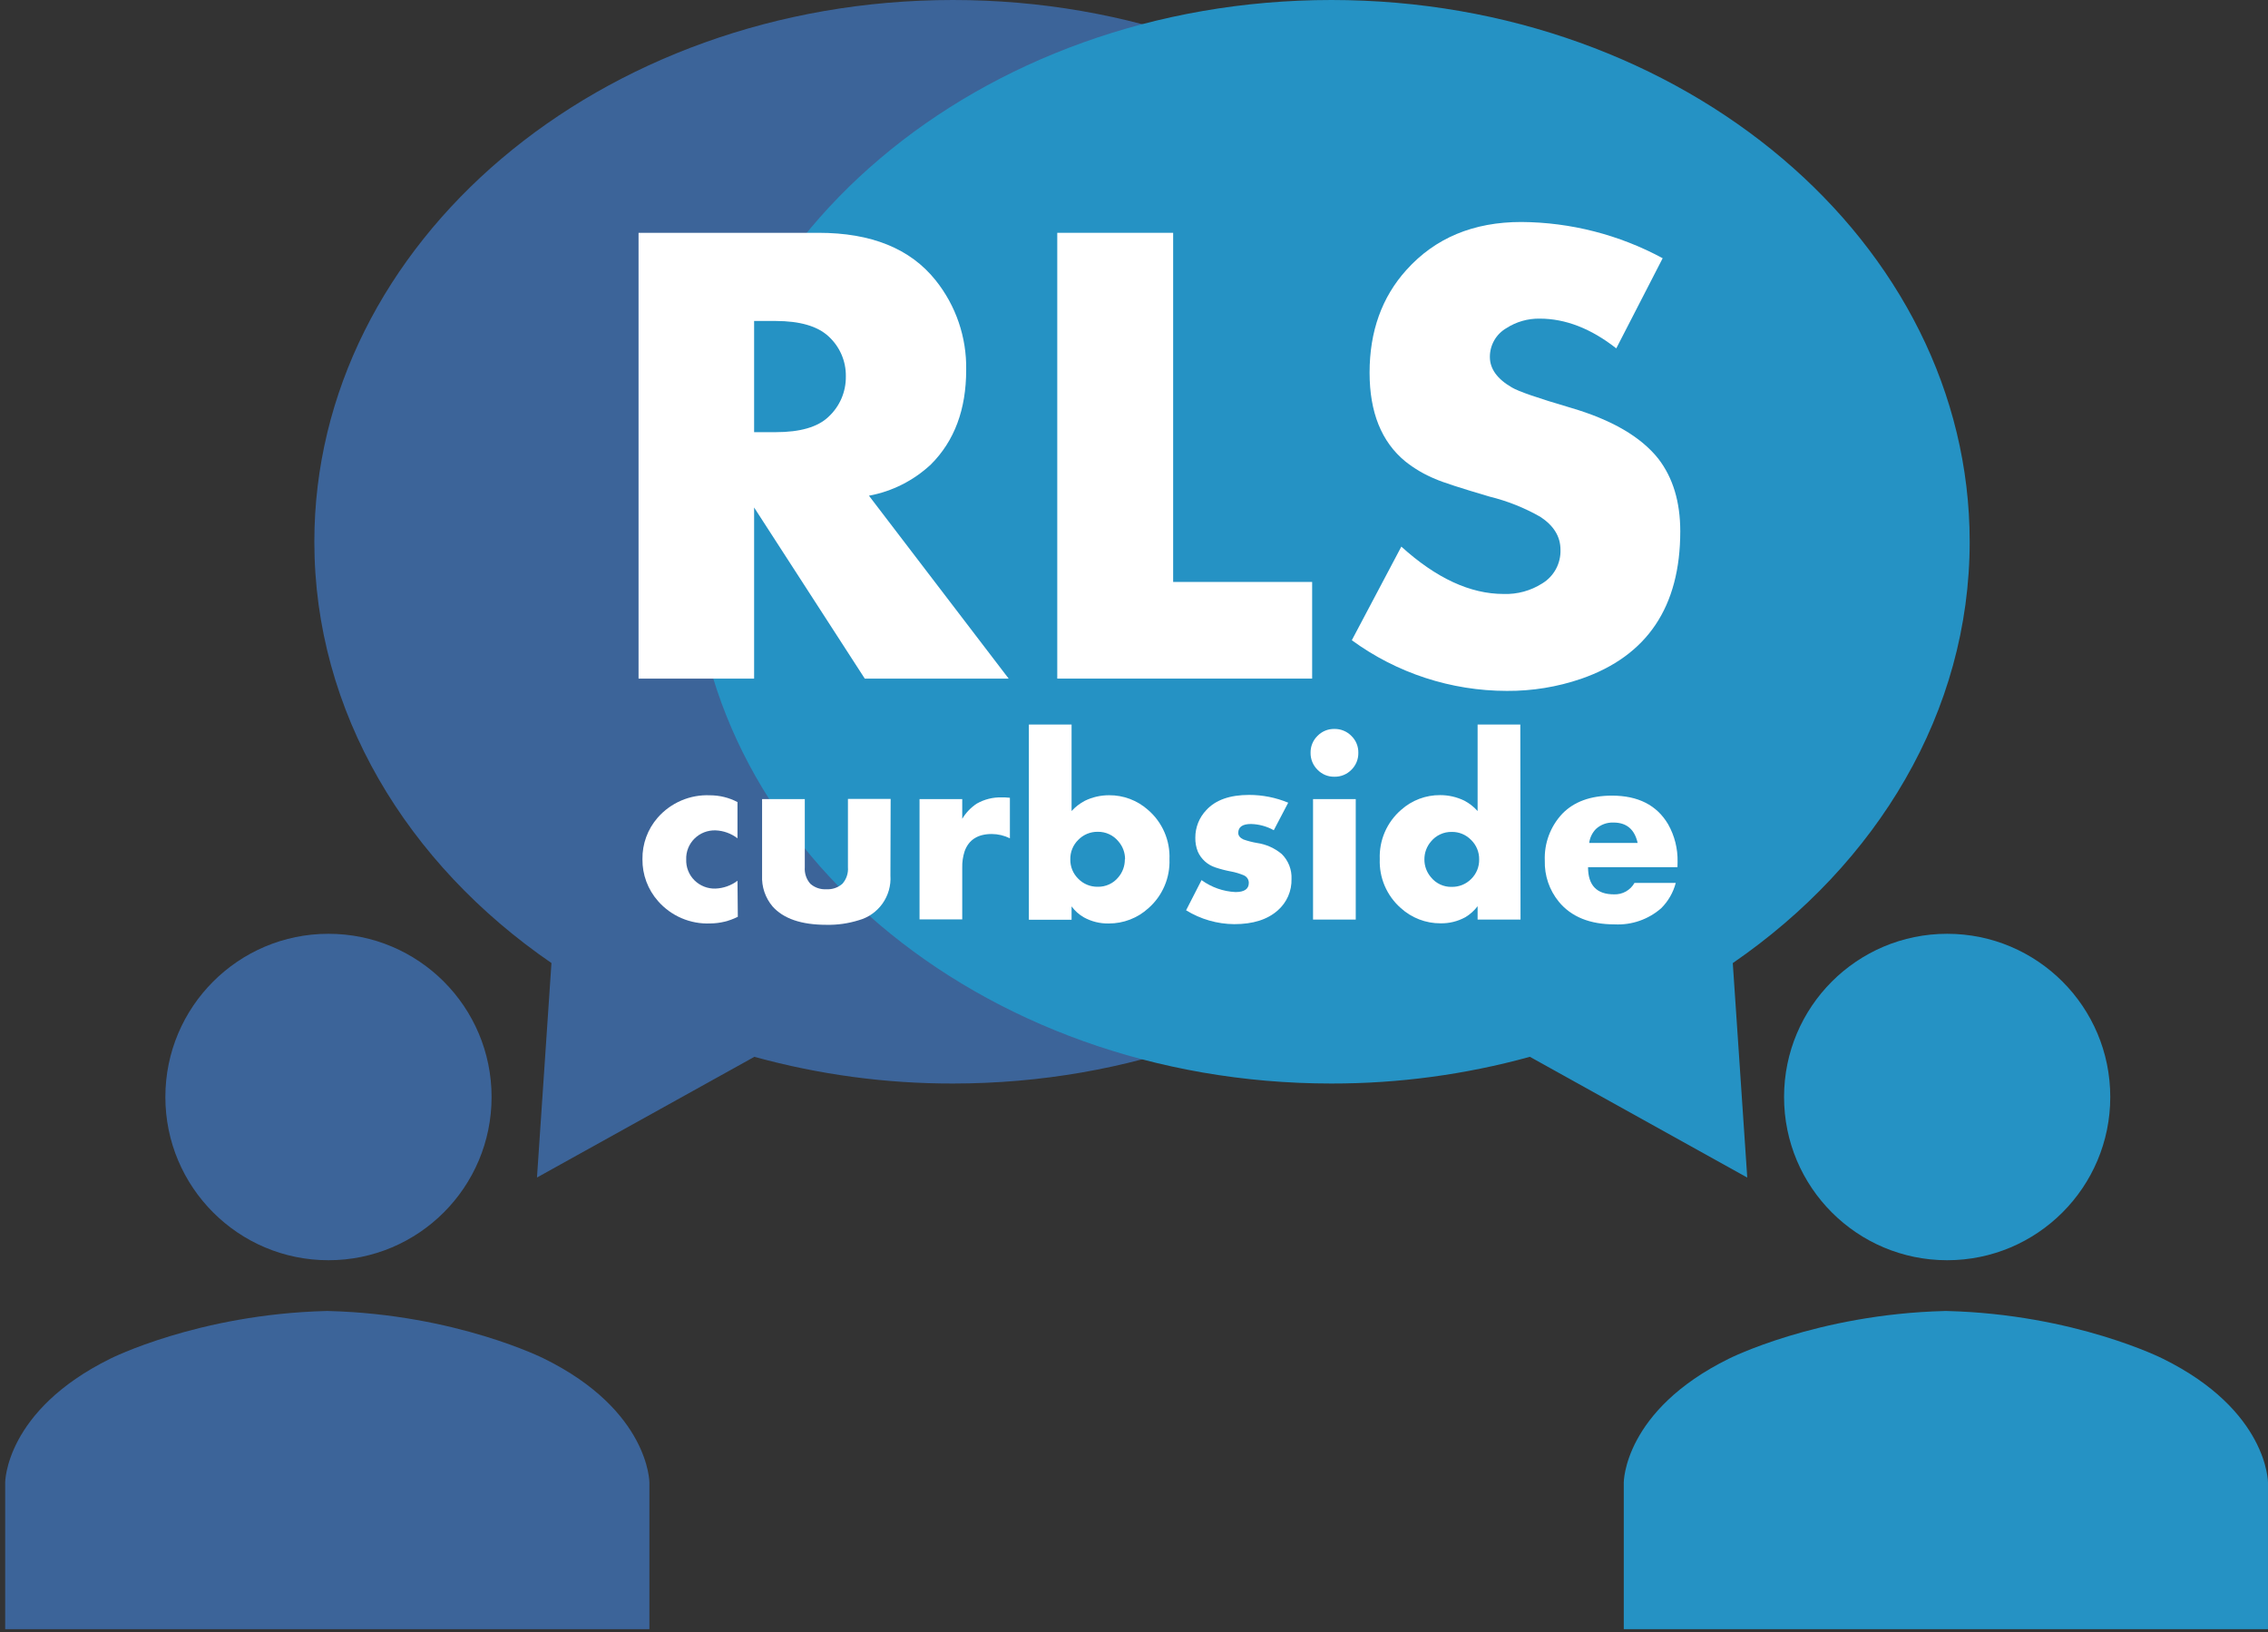 <?xml version="1.0" encoding="UTF-8"?>
<svg xmlns="http://www.w3.org/2000/svg" width="157" height="113" viewBox="0 0 157 113" fill="none">
  <rect x="0" y="0" width="157" height="113" fill="#333333" stroke="none"/>
  <g clip-path="url(#clip0_326_938)">
    <path d="M21.76 37.504C21.76 16.793 41.568 0 65.966 0C90.364 0 110.172 16.773 110.172 37.504C110.172 58.234 90.364 75.008 65.966 75.008C61.322 75.016 56.699 74.394 52.222 73.159L37.172 81.515L38.174 66.667C28.163 59.797 21.76 49.283 21.76 37.504Z" fill="#3C6499"></path>
    <path d="M136.349 37.504C136.349 16.793 116.54 0 92.161 0C67.782 0 47.955 16.773 47.955 37.504C47.955 58.234 67.763 75.008 92.161 75.008C96.805 75.015 101.428 74.393 105.905 73.159L120.952 81.519L119.95 66.671C129.945 59.797 136.349 49.283 136.349 37.504Z" fill="#2592C4"></path>
    <path d="M22.738 87.241C28.974 87.241 34.029 82.182 34.029 75.942C34.029 69.701 28.974 64.643 22.738 64.643C16.502 64.643 11.447 69.701 11.447 75.942C11.447 82.182 16.502 87.241 22.738 87.241Z" fill="#3C6499"></path>
    <path d="M37.671 94.057C37.671 94.057 31.595 90.985 22.742 90.756H22.563C13.711 90.985 7.635 94.057 7.635 94.057C0.348 97.652 0.359 102.631 0.359 102.631V112.782H44.954V102.631C44.954 102.631 44.958 97.652 37.671 94.057Z" fill="#3C6499"></path>
    <path d="M134.791 87.241C141.026 87.241 146.081 82.182 146.081 75.942C146.081 69.701 141.026 64.643 134.791 64.643C128.555 64.643 123.5 69.701 123.5 75.942C123.5 82.182 128.555 87.241 134.791 87.241Z" fill="#2592C4"></path>
    <path d="M149.72 94.057C149.72 94.057 143.648 90.985 134.791 90.756H134.608C125.752 90.985 119.68 94.057 119.68 94.057C112.389 97.652 112.404 102.631 112.404 102.631V112.782H156.999V102.631C156.999 102.631 157.011 97.652 149.72 94.057Z" fill="#2592C4"></path>
    <path d="M69.824 46.977H59.863L52.203 35.132V46.977H44.203V16.117H56.671C60.315 16.117 63.012 17.21 64.762 19.396C66.174 21.156 66.925 23.356 66.883 25.613C66.883 28.343 66.071 30.521 64.445 32.147C63.251 33.266 61.761 34.019 60.152 34.316L69.824 46.977ZM58.553 26.055C58.561 25.534 58.458 25.016 58.25 24.538C58.042 24.059 57.735 23.631 57.349 23.28C56.587 22.576 55.37 22.223 53.7 22.22H52.203V29.917H53.7C55.391 29.917 56.607 29.564 57.349 28.857C57.735 28.502 58.042 28.068 58.25 27.585C58.457 27.102 58.56 26.581 58.553 26.055Z" fill="white"></path>
    <path d="M90.832 46.977H73.188V16.117H81.21V40.286H90.832V46.977Z" fill="white"></path>
    <path d="M116.315 36.78C116.315 42.003 114.03 45.406 109.459 46.989C107.802 47.557 106.06 47.84 104.309 47.828C100.451 47.826 96.693 46.598 93.578 44.32L97.006 37.84C99.421 40.028 101.783 41.121 104.092 41.118C105.033 41.15 105.963 40.896 106.758 40.39C107.156 40.149 107.483 39.806 107.706 39.397C107.928 38.988 108.037 38.526 108.023 38.061C108.023 37.146 107.558 36.384 106.621 35.774C105.521 35.149 104.341 34.679 103.113 34.378C101.119 33.791 99.867 33.385 99.357 33.158C98.609 32.853 97.909 32.442 97.277 31.939C95.631 30.587 94.808 28.539 94.808 25.797C94.808 22.938 95.659 20.567 97.361 18.684C99.349 16.473 102 15.367 105.314 15.367C108.731 15.389 112.09 16.251 115.097 17.876L111.885 24.116C110.136 22.744 108.369 22.058 106.587 22.058C105.769 22.044 104.966 22.273 104.278 22.717C103.929 22.919 103.639 23.21 103.438 23.56C103.238 23.91 103.133 24.307 103.135 24.711C103.135 25.53 103.642 26.236 104.659 26.823C105.111 27.095 106.47 27.564 108.735 28.229C111.569 29.06 113.591 30.237 114.799 31.759C115.81 33.073 116.315 34.747 116.315 36.78Z" fill="white"></path>
    <path d="M51.075 63.465C50.484 63.764 49.832 63.922 49.17 63.926C48.489 63.956 47.811 63.832 47.185 63.564C46.558 63.296 46 62.891 45.551 62.378C44.845 61.58 44.461 60.547 44.473 59.481C44.456 58.424 44.832 57.398 45.528 56.603C45.977 56.09 46.535 55.685 47.162 55.417C47.788 55.149 48.467 55.025 49.147 55.055C49.811 55.055 50.464 55.216 51.052 55.524V58.032C50.613 57.696 50.081 57.504 49.528 57.483C49.26 57.475 48.994 57.521 48.744 57.618C48.495 57.716 48.268 57.863 48.077 58.051C47.886 58.239 47.737 58.465 47.638 58.713C47.538 58.962 47.492 59.229 47.502 59.496C47.492 59.764 47.538 60.032 47.637 60.281C47.736 60.53 47.886 60.757 48.077 60.945C48.268 61.133 48.495 61.28 48.744 61.378C48.994 61.476 49.26 61.522 49.528 61.513C50.079 61.492 50.611 61.303 51.052 60.971L51.075 63.465Z" fill="white"></path>
    <path d="M61.639 60.613C61.684 61.303 61.49 61.987 61.09 62.551C60.689 63.114 60.107 63.522 59.441 63.705C58.716 63.931 57.96 64.038 57.201 64.021C55.471 64.021 54.23 63.596 53.475 62.744C52.976 62.15 52.719 61.389 52.755 60.613V55.318H55.711V60.034C55.696 60.24 55.721 60.447 55.787 60.644C55.852 60.84 55.956 61.022 56.092 61.177C56.244 61.312 56.42 61.415 56.612 61.48C56.804 61.546 57.006 61.572 57.208 61.559C57.409 61.571 57.61 61.544 57.801 61.479C57.991 61.413 58.166 61.311 58.317 61.177C58.454 61.022 58.558 60.841 58.623 60.644C58.689 60.448 58.714 60.24 58.698 60.034V55.307H61.654L61.639 60.613Z" fill="white"></path>
    <path d="M69.909 58.033C69.519 57.84 69.091 57.738 68.656 57.735C67.688 57.735 67.061 58.134 66.774 58.932C66.655 59.301 66.599 59.688 66.61 60.076V63.644H63.654V55.318H66.61V56.683C66.862 56.261 67.206 55.902 67.616 55.631C68.139 55.334 68.733 55.185 69.334 55.2C69.49 55.2 69.68 55.2 69.909 55.227V58.033Z" fill="white"></path>
    <path d="M80.955 59.485C80.979 60.12 80.862 60.752 80.611 61.336C80.361 61.92 79.984 62.442 79.508 62.862C78.755 63.554 77.768 63.935 76.746 63.929C76.148 63.941 75.557 63.795 75.032 63.506C74.697 63.316 74.406 63.056 74.179 62.744V63.67H71.223V50.156H74.179V56.145C74.443 55.855 74.756 55.614 75.104 55.432C75.624 55.18 76.195 55.05 76.773 55.051C77.768 55.043 78.731 55.406 79.474 56.069C79.962 56.489 80.349 57.015 80.606 57.607C80.862 58.198 80.982 58.84 80.955 59.485ZM77.881 59.485C77.884 59.031 77.722 58.592 77.424 58.249C77.251 58.036 77.031 57.864 76.781 57.749C76.532 57.633 76.259 57.576 75.984 57.582C75.735 57.579 75.487 57.626 75.256 57.722C75.026 57.818 74.817 57.96 74.643 58.139C74.464 58.314 74.323 58.523 74.228 58.755C74.133 58.986 74.087 59.234 74.091 59.485C74.086 59.735 74.132 59.984 74.227 60.217C74.322 60.449 74.464 60.659 74.643 60.834C74.817 61.013 75.026 61.154 75.257 61.249C75.487 61.344 75.735 61.391 75.984 61.387C76.259 61.394 76.533 61.338 76.782 61.222C77.032 61.107 77.252 60.935 77.424 60.72C77.713 60.377 77.87 59.941 77.866 59.492L77.881 59.485Z" fill="white"></path>
    <path d="M89.404 60.847C89.415 61.257 89.336 61.665 89.171 62.042C89.007 62.418 88.761 62.753 88.452 63.023C87.736 63.66 86.734 63.976 85.439 63.976C84.261 63.967 83.108 63.634 82.106 63.016L83.176 60.927C83.861 61.425 84.676 61.713 85.522 61.754C86.139 61.754 86.448 61.544 86.448 61.117C86.448 61.01 86.418 60.905 86.361 60.814C86.303 60.724 86.221 60.652 86.124 60.606C85.825 60.476 85.512 60.382 85.191 60.324C84.829 60.256 84.473 60.163 84.124 60.046C83.858 59.958 83.613 59.815 83.405 59.627C83.197 59.438 83.031 59.209 82.917 58.952C82.795 58.644 82.737 58.315 82.745 57.984C82.743 57.273 83.016 56.59 83.507 56.078C84.147 55.379 85.135 55.029 86.471 55.029C87.399 55.029 88.318 55.212 89.175 55.567L88.177 57.473C87.694 57.204 87.153 57.056 86.6 57.042C86.01 57.042 85.717 57.248 85.717 57.66C85.717 57.846 85.835 57.999 86.075 58.113C86.383 58.221 86.701 58.303 87.023 58.357C87.65 58.449 88.24 58.713 88.726 59.12C88.953 59.344 89.131 59.614 89.248 59.911C89.365 60.209 89.418 60.527 89.404 60.847Z" fill="white"></path>
    <path d="M94.029 52.112C94.034 52.331 93.994 52.548 93.911 52.751C93.829 52.953 93.706 53.137 93.549 53.29C93.396 53.446 93.213 53.569 93.011 53.652C92.808 53.735 92.591 53.775 92.372 53.77C92.155 53.775 91.938 53.734 91.737 53.651C91.536 53.567 91.354 53.443 91.203 53.286C91.047 53.133 90.925 52.95 90.842 52.748C90.76 52.547 90.719 52.33 90.723 52.112C90.719 51.894 90.759 51.678 90.842 51.477C90.924 51.276 91.047 51.093 91.203 50.942C91.355 50.786 91.537 50.663 91.738 50.58C91.939 50.497 92.155 50.457 92.372 50.461C92.59 50.457 92.807 50.498 93.008 50.581C93.21 50.663 93.393 50.786 93.546 50.942C93.703 51.093 93.827 51.275 93.91 51.476C93.993 51.678 94.034 51.894 94.029 52.112ZM93.85 63.659H90.894V55.318H93.85V63.659Z" fill="white"></path>
    <path d="M105.257 63.659H102.286V62.733C102.055 63.039 101.766 63.298 101.437 63.495C100.912 63.783 100.321 63.929 99.722 63.918C98.699 63.924 97.712 63.542 96.957 62.851C96.481 62.43 96.105 61.909 95.855 61.325C95.605 60.74 95.489 60.108 95.513 59.473C95.487 58.829 95.607 58.188 95.864 57.597C96.12 57.007 96.507 56.481 96.995 56.061C97.737 55.398 98.7 55.035 99.696 55.043C100.274 55.042 100.844 55.173 101.364 55.425C101.712 55.608 102.024 55.852 102.286 56.145V50.156H105.242L105.257 63.659ZM102.393 59.492C102.397 59.242 102.349 58.993 102.254 58.762C102.158 58.531 102.016 58.321 101.837 58.147C101.663 57.967 101.454 57.825 101.224 57.729C100.993 57.633 100.745 57.586 100.496 57.59C100.221 57.585 99.948 57.642 99.699 57.758C99.45 57.873 99.23 58.044 99.056 58.257C98.761 58.601 98.6 59.039 98.603 59.492C98.599 59.945 98.76 60.384 99.056 60.727C99.228 60.942 99.448 61.114 99.698 61.23C99.947 61.346 100.221 61.402 100.496 61.395C100.746 61.399 100.995 61.353 101.226 61.259C101.458 61.164 101.668 61.024 101.844 60.846C102.023 60.669 102.164 60.459 102.259 60.226C102.353 59.993 102.399 59.743 102.393 59.492Z" fill="white"></path>
    <path d="M116.121 60.034H109.931C109.931 61.289 110.533 61.916 111.737 61.913C112.022 61.922 112.304 61.853 112.552 61.714C112.801 61.574 113.006 61.369 113.146 61.12H116.003C115.829 61.783 115.482 62.386 114.998 62.87C114.109 63.649 112.951 64.051 111.771 63.991C110.061 63.991 108.77 63.469 107.909 62.424C107.253 61.623 106.908 60.612 106.937 59.577C106.913 58.981 107.008 58.387 107.217 57.829C107.425 57.272 107.744 56.761 108.152 56.328C108.96 55.498 110.103 55.081 111.581 55.078C113.397 55.078 114.694 55.739 115.474 57.06C115.921 57.851 116.147 58.748 116.129 59.657L116.121 60.034ZM113.364 58.353C113.153 57.41 112.595 56.94 111.691 56.942C111.469 56.933 111.248 56.967 111.039 57.044C110.831 57.12 110.639 57.237 110.476 57.388C110.22 57.651 110.057 57.989 110.011 58.353H113.364Z" fill="white"></path>
  </g>
  <defs>
    <clipPath id="clip0_326_938">
      <rect width="156.647" height="112.786" fill="white" transform="translate(0.352)"></rect>
    </clipPath>
  </defs>
</svg>
